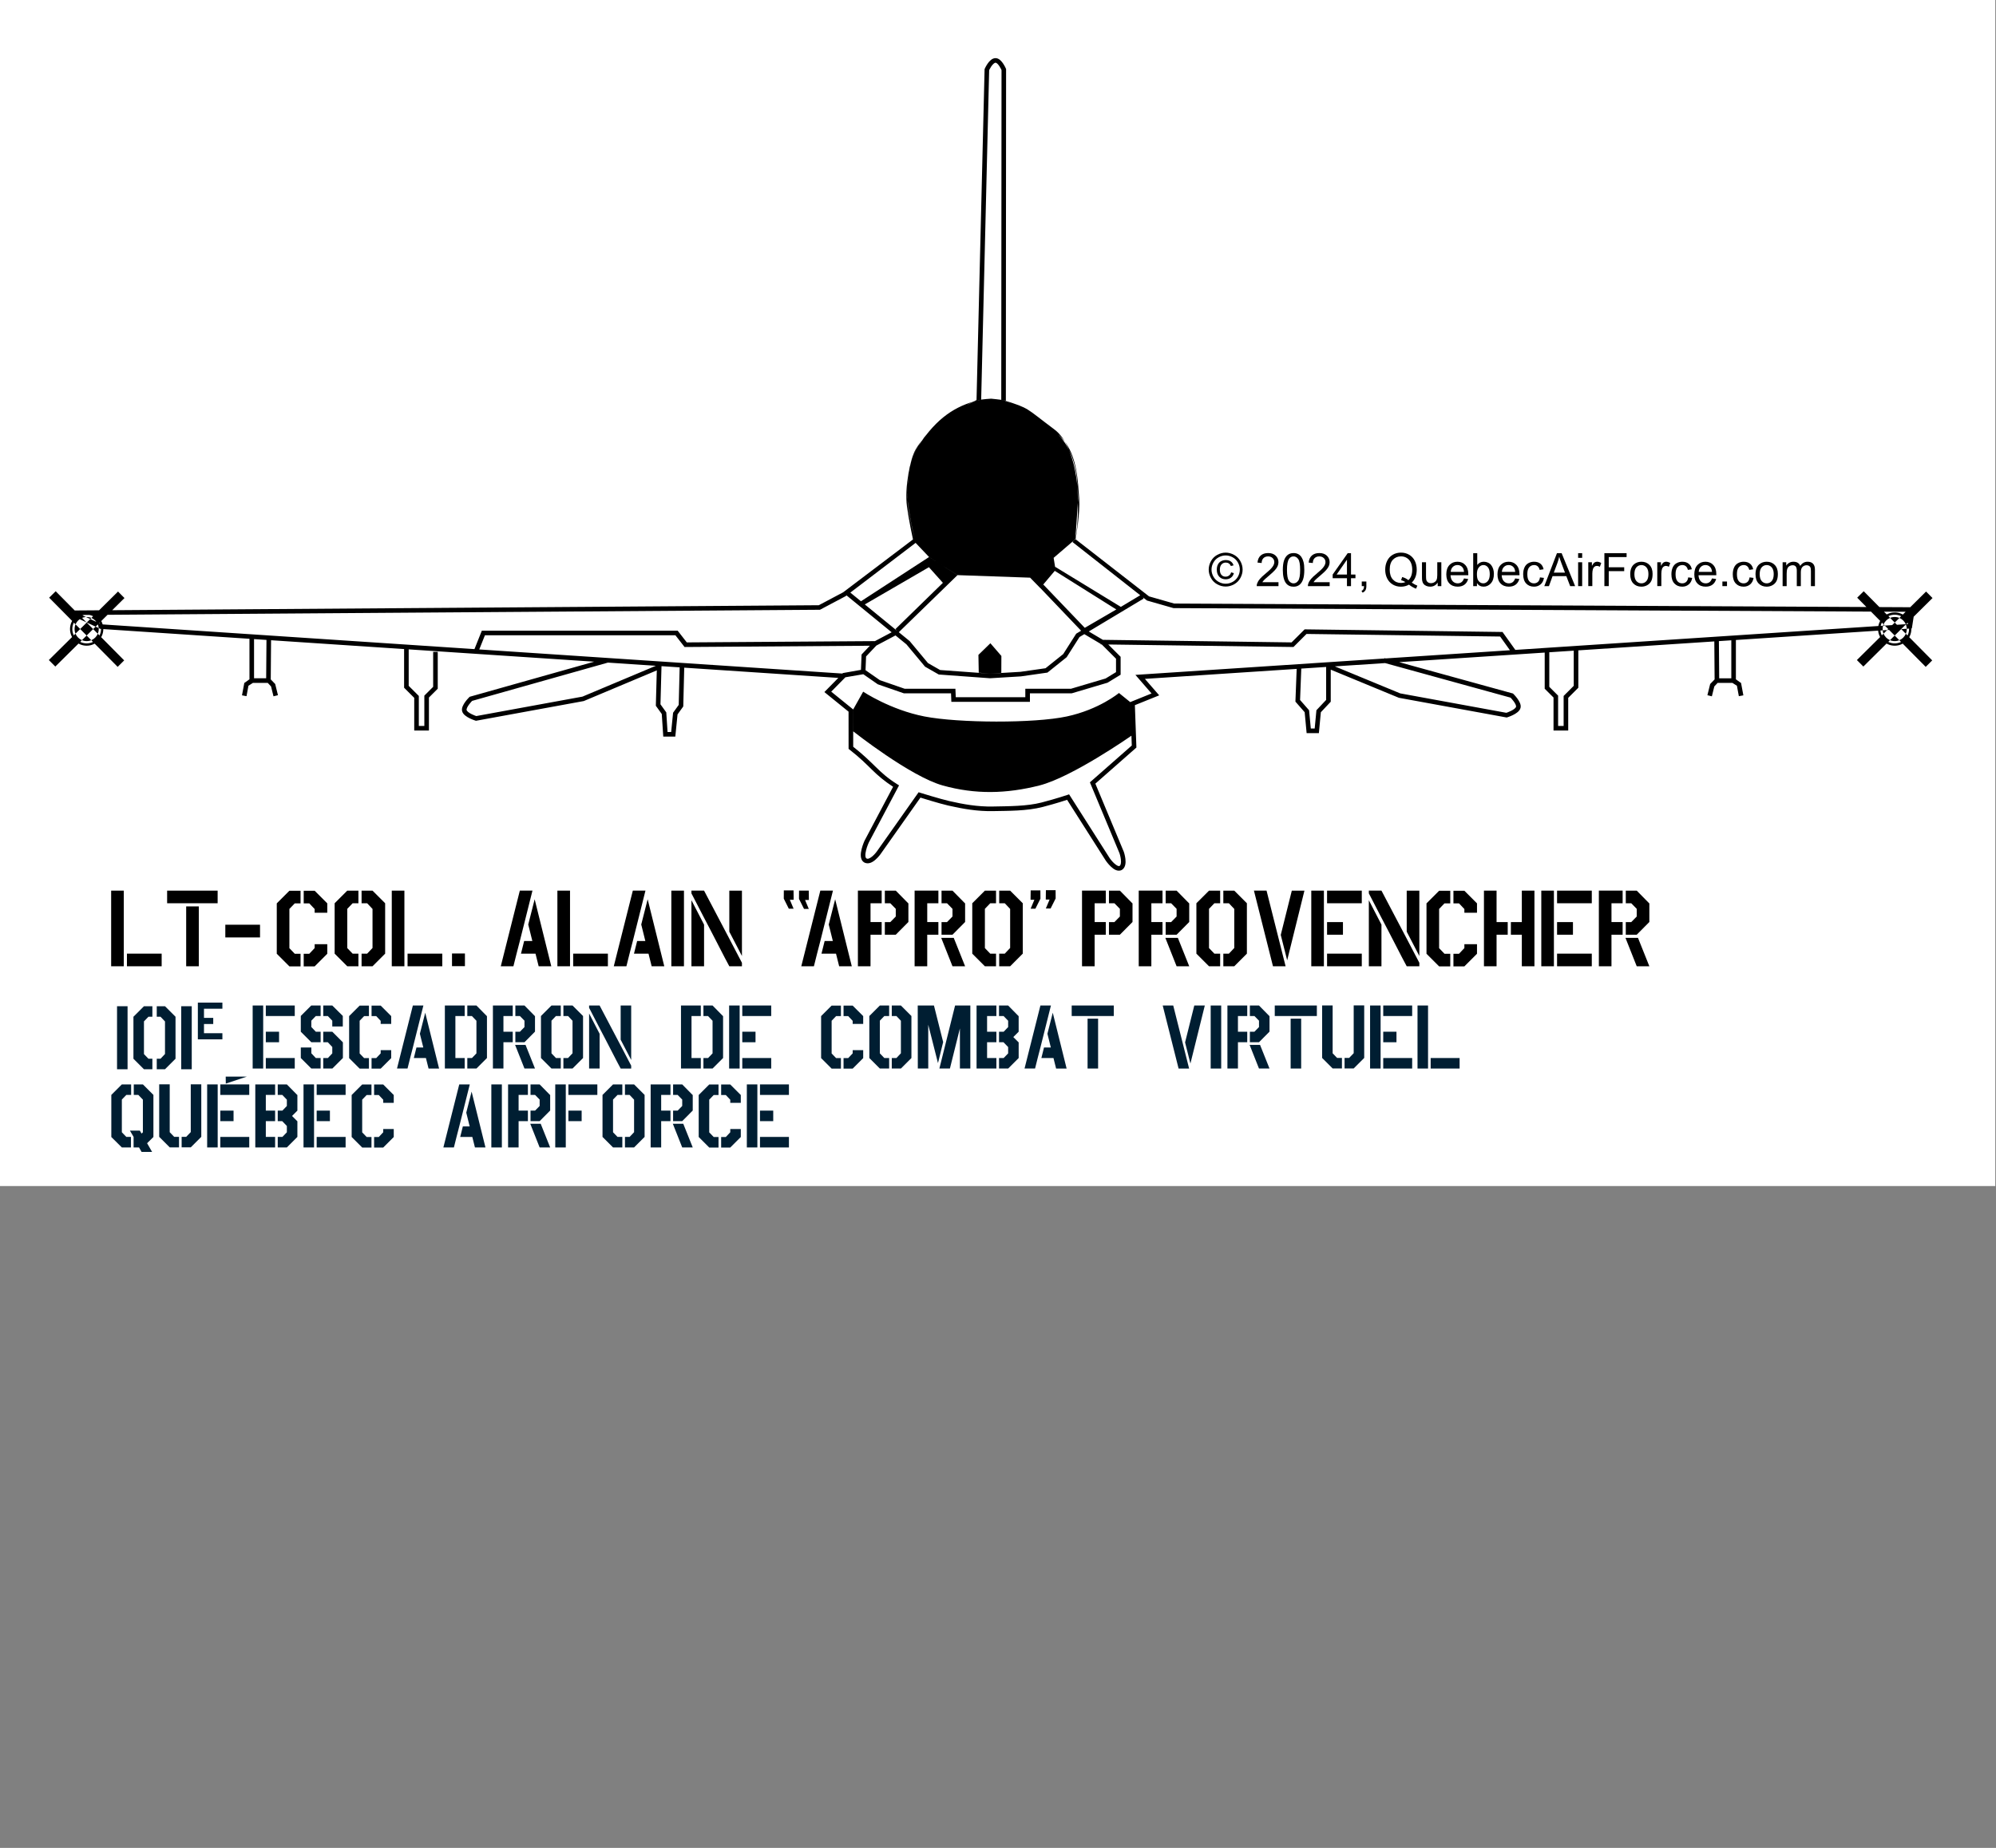 <?xml version="1.0" encoding="UTF-8"?><svg id="a" xmlns="http://www.w3.org/2000/svg" width="227.638" height="210.781" viewBox="0 0 227.638 210.781"><rect x="0" y="0" width="227.638" height="210.781" fill="#808080" stroke="none"/><rect id="b" width="227.556" height="135.286" style="fill:#fff;"/><path id="c" d="M197.451,72.646v4.724h-1.382l-.037-4.615-.523.004.037,4.738-.104.11-.403.415-.315,1.277.509.127v-.002l.28-1.126.321-.343.059-.061h1.682l.515.327.221,1.19.515-.096-.262-1.404-.002-.01-.102-.065-.486-.35v-4.838h-.523ZM97.299,80.932l1.143-2.036s3.107,2.072,6.995,2.828,12.516.796,16.223,0,5.953-2.679,5.953-2.679l1.282,1.036.141,3.838s-6.754,4.729-10.501,5.677-7.291,1.039-11.014,0-10.222-6.182-10.222-6.182v-2.482ZM216.086,69.854c-1.046,0-1.899.853-1.899,1.899s.853,1.899,1.899,1.899,1.899-.853,1.899-1.899-.853-1.899-1.899-1.899ZM216.086,70.377c.763,0,1.376.613,1.376,1.376s-.613,1.376-1.376,1.376-1.376-.613-1.376-1.376.613-1.376,1.376-1.376ZM217.723,71.752c0,.904-.733,1.637-1.637,1.637s-1.637-.733-1.637-1.637.733-1.637,1.637-1.637,1.637.733,1.637,1.637ZM212.552,67.44l-.744.736,7.814,7.89.742-.738-7.812-7.888ZM219.663,67.474l-7.89,7.814.738.742,7.888-7.814-.736-.742ZM46.087,73.911v4.536l1.155,1.153v3.726h1.676v-3.763l1.006-1.004v-4.202h-.523v3.986l-1.006,1.004v3.456h-.63v-3.42l-1.155-1.153v-4.319h-.523ZM69.255,75.055l-15.687,4.423-.049.047s-.23.222-.446.515c-.108.147-.214.313-.29.491s-.131.372-.08.583c.053.217.196.373.352.501.155.128.334.23.505.315.342.169.66.266.66.266l.061.02,12.296-2.25,8.329-3.499-.11,4.035.677.942.17,2.577h1.374l.253-2.53.654-.91.116-4.636-.523-.012-.112,4.472-.642.893-.219,2.199h-.411l-.147-2.238-.662-.922.127-4.668-9.024,3.792-12.106,2.216c-.045-.014-.26-.081-.529-.215-.148-.073-.297-.163-.405-.251-.108-.089-.163-.174-.174-.219-.009-.038,0-.133.051-.253.052-.12.14-.26.233-.386.168-.227.315-.372.35-.407l15.552-4.386-.143-.503ZM28.451,72.646v4.838l-.486.35-.102.065-.002.01-.262,1.404.515.096.221-1.19.515-.327h1.682l.059.061.321.343.28,1.126v.002l.509-.127-.315-1.277-.403-.415-.104-.11.037-4.738-.523-.004-.037,4.615h-1.382v-4.724h-.523ZM9.884,69.854c-1.046,0-1.899.853-1.899,1.899s.853,1.899,1.899,1.899,1.899-.853,1.899-1.899-.853-1.899-1.899-1.899ZM9.884,70.377c.763,0,1.376.613,1.376,1.376s-.613,1.376-1.376,1.376-1.376-.613-1.376-1.376.613-1.376,1.376-1.376ZM11.522,71.752c0,.904-.733,1.637-1.637,1.637s-1.637-.733-1.637-1.637.733-1.637,1.637-1.637,1.637.733,1.637,1.637ZM6.35,67.44l-.744.736,7.814,7.89.742-.738-7.812-7.888ZM13.461,67.474l-7.89,7.814.738.742,7.888-7.814-.736-.742ZM179.481,73.911v4.319l-1.153,1.153v3.42h-.63v-3.456l-1.006-1.004v-3.986h-.523v4.202l1.006,1.004v3.763h1.676v-3.726l1.153-1.153v-4.536h-.523ZM157.897,75.072l-.139.505,14.512,3.998c.034.034.182.179.35.407.093.126.181.266.233.386.052.12.06.216.051.253-.011.044-.068.13-.176.219-.108.089-.254.176-.403.249-.27.134-.486.202-.531.217l-12.106-2.216-8.444-3.487v4.231l-1.11,1.181-.196,2.085h-.444l-.196-2.081-1.028-1.175.145-3.765-.523-.02-.153,3.973,1.055,1.206.223,2.385h1.398l.223-2.381,1.13-1.2v-3.657l7.771,3.209,12.296,2.248.059-.018s.321-.096.662-.266c.171-.085.349-.187.505-.315s.299-.284.352-.501c.051-.21-.003-.405-.08-.583-.076-.177-.184-.344-.292-.491-.216-.293-.444-.515-.444-.515l-.049-.047-14.651-4.037ZM148.791,71.787l-1.49,1.488-21.768-.296-.006.523,21.989.298,1.488-1.488,22.083.294,1.412,1.977.425-.305-1.566-2.191-22.567-.3ZM54.953,71.936l-.959,2.398.486.194.826-2.068h21.723l1.042,1.341,21.711-.149-.004-.523-21.451.147-1.042-1.339h-22.332ZM123.579,71.677l-.266.45,2.353,1.396,1.613,1.613v1.531l-1.185.724-3.949,1.171h-5.21v.967h-7.933l-.039-.967h-5.788l-2.827-.979-1.637-1.138.063-1.568,1.169-1.239,2.418-1.282-.245-.462-2.496,1.322-1.361,1.441-.069,1.75-2.099.372.09.515,2.275-.39,1.654,1.149,2.978,1.032h5.374l.037.967h8.961v-.967h4.762l4.088-1.212,1.494-.912v-2.042l-1.813-1.811-2.41-1.431ZM111.623,76.731l-.037-2.031,1.364-1.328,1.254,1.448-.008,1.928-1.286.091-1.286-.108ZM120.333,64.65l.05.358-.089.108,7.019,4.403-3.597,2.095-4.731-4.94-.341.397,4.972,5.207,4.715-2.747-7.998-4.881ZM105.958,63.536l-7.891,5.13.26.454,7.614-4.422,1.593,1.783-5.407,5.272.352.386,6.716-6.532-3.236-2.07ZM96.807,67.452l-.331.405,6.902,5.643,2.12,2.543,1.566.895,5.845.427,3.52-.213,3.029-.433,2.193-1.756,1.463-2.299,7.315-4.388-.27-.45-7.42,4.454-1.484,2.33-2.015,1.613-2.864.409-3.469.208-5.688-.414-1.382-.789-2.091-2.51-6.941-5.674ZM114.509,45.661c2.985.952,2.397.826,5.737,3.321,2.693,2.011,2.712,7.913,2.712,7.913l-.314,4.605-2.479,2.13.22,1.376-1.746,2.07-1.158-1.184-8.281-.29-3.236-2.058-1.532-1.612s-.985-3.945-.953-5.548c.059-2.89.399-4.218,1.291-5.566,2.108-3.187,4.174-4.491,6.823-5.175.44-.114,1.442-.168,1.442-.168,0,0,1.038.099,1.473.184h0ZM113.551,6.63c-.221-.002-.406.099-.554.221-.148.122-.266.271-.366.415-.199.288-.321.57-.321.57l-.02.047-.002.051-.918,37.699c-.128.058-1.2.533-2.631,1.47-1.513.99-3.284,2.406-4.305,4.153-.348.595-.648,1.665-.85,2.876s-.293,2.547-.149,3.628c.203,1.53.649,3.588.689,3.771l-7.967,6.032-2.776,1.472-85.235.601-.108.499,3.417,1.6,84.153,5.59-1.59,1.615,2.757,2.234.004,4.249.102.078c1.212.94,1.921,1.668,2.622,2.353.648.633,1.351,1.235,2.351,1.891l-3.248,6.134-.004.006s-.209.449-.337.963c-.064.257-.111.533-.094.797.017.264.11.548.36.709.233.15.511.143.734.065.223-.078.414-.215.58-.36.333-.289.57-.621.57-.621v-.002l4.558-6.457c.227.071,2.132.667,3.162.903,1.672.383,3.348.674,5.114.637,1.727-.036,3.847,0,5.682-.477,1.584-.412,2.613-.76,2.767-.811l4.429,6.962.004.004s.234.341.556.646c.161.152.343.3.554.392.211.092.484.124.715-.016.223-.136.332-.368.378-.591.046-.222.039-.452.014-.664-.05-.424-.176-.789-.176-.789l-.004-.01-3.246-7.779,4.681-4.117-.174-4.834,2.774-1.12-1.631-1.878,87.469-5.756.376-2.414-84.509-.423-2.864-.818-8.374-6.514c.035-.203.527-3.027.411-4.634-.153-2.118-.265-4.499-1.519-6.338-.841-1.233-2.582-2.422-4.121-3.338-1.458-.867-2.596-1.396-2.727-1.457l.027-37.864-.02-.049s-.116-.277-.303-.56c-.094-.142-.205-.287-.343-.409-.138-.122-.313-.228-.527-.231h0ZM113.545,7.153c.036,0,.104.026.188.1.084.074.174.187.251.305.143.216.223.404.237.437l-.031,37.617.319.053s1.417.609,2.931,1.51c1.514.901,5.078,2.475,5.412,7.905.278,4.506-.208,6.365-.208,6.365l-.326.386,8.489,6.667,3.029.867,83.974.419-.219,1.4-88.1,5.797,1.84,2.12-2.434.985.18,4.952-4.777,4.2,3.381,8.102v.004s.11.324.151.679c.021.178.022.361-.006.497-.028.136-.074.21-.139.249-.057.035-.112.036-.231-.016s-.269-.164-.405-.292c-.267-.253-.475-.548-.48-.556l-.002-.004-.004-.004-4.638-7.289-.194.065s-1.249.424-2.929.861c-1.695.441-3.779.424-5.562.461-1.743.036-3.374-.255-4.987-.625-1.034-.237-3.309-.944-3.309-.944l-.182-.057-4.771,6.763s-.212.294-.486.531c-.137.119-.29.219-.413.262s-.195.041-.278-.012c-.066-.042-.11-.128-.121-.303s.023-.409.08-.636c.113-.453.306-.867.307-.869v-.002l3.452-6.518-.206-.131c-1.11-.697-1.76-1.298-2.455-1.977-.668-.652-1.413-1.392-2.567-2.299l-.004-4.256-2.504-2.028,1.987-2.017-85.194-5.66-2.281-1.069,84.205-.595,2.927-1.551,7.987-6.083-.127-.532s-.52-2.051-.727-3.606c-.132-.995-.117-2.464.04-3.644.288-2.161.885-2.866,1.155-3.329.949-1.624,2.477-2.76,3.955-3.728,1.477-.967,1.524-.806,2.366-1.319l.809-.173.911-37.58c.014-.031.099-.227.251-.448.082-.119.179-.232.27-.307.09-.074.164-.103.215-.102h0Z"/><g id="d"><path d="M107.808,128.962l.497.126c-.104.408-.292.72-.562.935-.271.214-.602.32-.993.32-.404,0-.733-.082-.987-.246-.254-.166-.447-.404-.579-.717-.133-.312-.198-.648-.198-1.007,0-.392.074-.732.224-1.023s.362-.513.638-.663c.276-.151.58-.227.911-.227.376,0,.691.096.948.286.256.191.435.46.535.808l-.489.115c-.087-.273-.214-.473-.379-.598-.166-.125-.374-.187-.625-.187-.289,0-.53.069-.725.208-.193.138-.33.323-.408.557-.078.232-.118.474-.118.721,0,.32.047.599.14.837.094.238.238.417.435.534s.409.177.638.177c.278,0,.515-.08.707-.241.193-.16.324-.398.393-.715Z" style="fill:#fff;"/><path d="M108.686,128.919c0-.504.141-.877.421-1.119.233-.202.519-.303.855-.303.374,0,.68.123.917.367.237.246.356.584.356,1.016,0,.351-.053.626-.158.826-.104.201-.258.357-.458.469-.201.11-.42.166-.657.166-.381,0-.688-.122-.924-.366-.234-.245-.353-.597-.353-1.056ZM109.16,128.919c0,.348.076.609.228.783.152.173.344.26.574.26.229,0,.419-.088.571-.262s.228-.439.228-.797c0-.336-.076-.592-.229-.765-.153-.173-.344-.26-.57-.26-.23,0-.422.086-.574.259-.151.172-.228.433-.228.781Z" style="fill:#fff;"/><path d="M111.775,131.322v-3.764h.42v.354c.1-.139.211-.242.336-.312.125-.068.276-.104.453-.104.232,0,.438.06.615.18.178.119.312.287.402.506.091.217.136.456.136.716,0,.278-.05.528-.149.752-.101.223-.245.394-.436.513-.19.118-.392.178-.602.178-.153,0-.291-.033-.413-.098s-.223-.146-.302-.246v1.325h-.461ZM112.193,128.934c0,.35.07.608.213.775.142.168.312.252.515.252.205,0,.38-.087.526-.26.146-.174.219-.442.219-.807,0-.346-.071-.605-.214-.778s-.312-.259-.511-.259c-.196,0-.37.092-.521.275s-.227.45-.227.801Z" style="fill:#fff;"/><path d="M114.673,131.327l-.051-.434c.101.027.188.041.264.041.103,0,.185-.017.246-.051s.111-.082.151-.144c.028-.046.075-.16.141-.343.009-.025.022-.063.041-.113l-1.032-2.726h.497l.565,1.575c.074.2.14.41.197.631.054-.212.116-.419.189-.62l.582-1.586h.461l-1.035,2.767c-.11.299-.197.505-.259.617-.082.152-.176.264-.281.335-.106.071-.232.106-.379.106-.089,0-.188-.02-.298-.057Z" style="fill:#fff;"/><path d="M117.313,130.279v-2.721h.415v.412c.105-.192.204-.319.293-.382.09-.061.188-.092.296-.092.155,0,.313.049.475.148l-.159.428c-.112-.066-.226-.1-.338-.1-.101,0-.191.03-.271.091-.081.061-.138.145-.172.253-.052.164-.077.343-.077.537v1.425h-.461Z" style="fill:#fff;"/><path d="M119.067,127.053v-.53h.461v.53h-.461ZM119.067,130.279v-2.721h.461v2.721h-.461Z" style="fill:#fff;"/><path d="M120.147,130.505l.448.066c.019.139.07.239.156.303.114.085.271.128.469.128.213,0,.378-.043.494-.128.116-.086.195-.205.236-.359.023-.094.034-.291.033-.592-.202.238-.453.356-.754.356-.374,0-.663-.135-.868-.405-.205-.27-.308-.594-.308-.971,0-.26.047-.499.141-.719.095-.219.23-.389.409-.508.179-.12.388-.18.629-.18.321,0,.586.13.794.389v-.327h.426v2.352c0,.424-.043.724-.13.901-.086.176-.223.316-.409.418-.188.104-.418.154-.691.154-.324,0-.586-.073-.786-.219-.2-.146-.296-.367-.289-.66ZM120.527,128.87c0,.357.071.617.213.781s.319.246.533.246c.212,0,.39-.082.533-.244.144-.164.215-.42.215-.768,0-.333-.074-.584-.222-.754-.147-.168-.326-.253-.534-.253-.205,0-.379.083-.522.249-.144.167-.216.414-.216.742Z" style="fill:#fff;"/><path d="M123.148,130.279v-3.756h.461v1.348c.216-.249.487-.374.815-.374.201,0,.376.039.524.119.149.079.256.189.319.329.064.14.097.343.097.61v1.724h-.462v-1.724c0-.23-.05-.398-.149-.504-.101-.105-.241-.158-.424-.158-.137,0-.266.036-.386.107-.121.07-.206.166-.258.287-.051.121-.077.289-.077.502v1.489h-.461Z" style="fill:#fff;"/><path d="M127.073,129.866l.066.408c-.13.027-.245.041-.348.041-.168,0-.298-.027-.39-.08-.093-.053-.157-.122-.195-.209-.037-.086-.056-.268-.056-.544v-1.565h-.339v-.358h.339v-.674l.458-.276v.95h.464v.358h-.464v1.592c0,.131.009.215.024.253.017.038.043.067.08.09.036.022.089.033.157.033.051,0,.118-.006.202-.019Z" style="fill:#fff;"/><path d="M130.579,126.46c.324,0,.641.082.95.249.309.167.55.405.723.715.172.31.259.634.259.97,0,.333-.085.653-.255.961-.17.307-.408.546-.715.716s-.628.255-.962.255-.656-.085-.963-.255c-.306-.17-.545-.409-.716-.716-.171-.308-.256-.628-.256-.961,0-.336.087-.66.26-.97.174-.31.415-.548.724-.715.31-.167.626-.249.951-.249ZM130.579,126.78c-.271,0-.536.068-.793.208-.258.14-.459.339-.604.597-.146.26-.218.529-.218.809s.071.545.214.801.342.454.598.597c.257.144.524.214.803.214s.545-.07.802-.214c.256-.143.455-.341.597-.597s.213-.522.213-.801-.072-.549-.217-.809c-.145-.258-.346-.457-.604-.597s-.521-.208-.791-.208ZM131.199,128.706l.314.092c-.051.215-.16.385-.326.512-.167.127-.369.191-.606.191-.301,0-.545-.098-.732-.293-.188-.194-.282-.465-.282-.809,0-.227.043-.422.129-.588.085-.168.207-.293.364-.377.158-.085.339-.127.542-.127.228,0,.416.055.566.162.15.109.253.256.308.442l-.305.074c-.052-.126-.127-.224-.228-.291-.1-.067-.217-.101-.352-.101-.196,0-.358.07-.485.209-.128.141-.191.342-.191.603s.061.46.181.593c.12.135.276.201.468.201.153,0,.288-.044.404-.133s.193-.209.231-.361Z" style="fill:#fff;"/><path d="M136.602,129.836v.443h-2.482c-.004-.11.014-.218.054-.32.062-.169.164-.335.304-.499.139-.164.34-.354.603-.569.408-.335.685-.6.828-.796.144-.195.215-.38.215-.555,0-.182-.065-.336-.195-.462-.131-.126-.302-.188-.512-.188-.222,0-.399.066-.533.199-.133.134-.2.318-.202.555l-.474-.049c.032-.354.154-.623.366-.809s.496-.278.854-.278c.36,0,.646.101.855.3.21.2.315.447.315.743,0,.15-.031.298-.093.443s-.163.298-.306.458c-.143.161-.38.381-.711.662-.277.231-.455.389-.533.473-.079.082-.144.166-.194.249h1.842Z" style="fill:#fff;"/><path d="M137.096,128.427c0-.443.046-.801.137-1.072.092-.271.228-.479.407-.626.181-.147.407-.221.681-.221.201,0,.378.041.53.122s.277.197.377.351c.099.153.177.339.232.559.057.22.085.516.085.888,0,.441-.045.797-.136,1.067s-.226.479-.406.628c-.18.147-.407.221-.683.221-.362,0-.646-.129-.854-.389-.247-.312-.371-.822-.371-1.527ZM137.569,128.427c0,.617.072,1.027.217,1.231s.322.306.534.306.39-.102.534-.307.217-.615.217-1.23-.072-1.029-.217-1.232-.324-.305-.539-.305c-.212,0-.381.09-.508.27-.158.229-.238.651-.238,1.268Z" style="fill:#fff;"/><path d="M142.439,129.836v.443h-2.482c-.004-.11.014-.218.054-.32.062-.169.164-.335.304-.499.139-.164.34-.354.603-.569.408-.335.685-.6.828-.796.144-.195.215-.38.215-.555,0-.182-.065-.336-.195-.462-.131-.126-.302-.188-.512-.188-.222,0-.399.066-.533.199-.133.134-.2.318-.202.555l-.474-.049c.032-.354.154-.623.366-.809s.496-.278.854-.278c.36,0,.646.101.855.3.21.2.315.447.315.743,0,.15-.031.298-.093.443s-.163.298-.306.458c-.143.161-.38.381-.711.662-.277.231-.455.389-.533.473-.079.082-.144.166-.194.249h1.842Z" style="fill:#fff;"/><path d="M144.411,130.279v-.899h-1.63v-.422l1.714-2.435h.377v2.435h.507v.422h-.507v.899h-.461ZM144.411,128.958v-1.694l-1.176,1.694h1.176Z" style="fill:#fff;"/><path d="M146.099,130.279v-.525h.525v.525c0,.192-.034.349-.103.468s-.177.211-.325.275l-.128-.197c.098-.043.169-.105.215-.188.047-.083.072-.202.077-.357h-.262Z" style="fill:#fff;"/><path d="M148.897,127.053v-.53h.461v.53h-.461ZM148.897,130.279v-2.721h.461v2.721h-.461Z" style="fill:#fff;"/><path d="M152.799,128.962l.497.126c-.104.408-.292.72-.562.935-.271.214-.602.32-.993.32-.404,0-.733-.082-.987-.246-.254-.166-.447-.404-.579-.717-.133-.312-.198-.648-.198-1.007,0-.392.074-.732.224-1.023s.362-.513.638-.663c.276-.151.58-.227.911-.227.376,0,.691.096.948.286.256.191.435.46.535.808l-.489.115c-.087-.273-.214-.473-.379-.598-.166-.125-.374-.187-.625-.187-.289,0-.53.069-.725.208-.193.138-.33.323-.408.557-.078.232-.118.474-.118.721,0,.32.047.599.14.837.094.238.238.417.435.534s.409.177.638.177c.278,0,.515-.08.707-.241.193-.16.324-.398.393-.715Z" style="fill:#fff;"/><path d="M153.677,128.919c0-.504.141-.877.421-1.119.233-.202.519-.303.855-.303.374,0,.68.123.917.367.237.246.356.584.356,1.016,0,.351-.053.626-.158.826-.104.201-.258.357-.458.469-.201.11-.42.166-.657.166-.381,0-.688-.122-.924-.366-.234-.245-.353-.597-.353-1.056ZM154.151,128.919c0,.348.076.609.228.783.152.173.344.26.574.26.229,0,.419-.088.571-.262s.228-.439.228-.797c0-.336-.076-.592-.229-.765-.153-.173-.344-.26-.57-.26-.23,0-.422.086-.574.259-.151.172-.228.433-.228.781Z" style="fill:#fff;"/><path d="M156.767,130.279v-2.721h.413v.382c.085-.133.198-.24.34-.322.143-.08.304-.121.484-.121.202,0,.367.042.496.125.129.084.22.201.272.352.216-.318.496-.477.841-.477.27,0,.478.074.622.225.146.148.218.379.218.689v1.868h-.458v-1.714c0-.185-.016-.317-.045-.398-.03-.081-.084-.146-.163-.196-.078-.05-.171-.074-.276-.074-.191,0-.351.063-.477.19-.126.128-.189.332-.189.611v1.581h-.461v-1.768c0-.205-.038-.358-.113-.462-.075-.102-.198-.153-.369-.153-.13,0-.249.034-.359.103s-.19.168-.24.3c-.049.132-.074.321-.074.569v1.411h-.461Z" style="fill:#fff;"/><path d="M162.411,129.468l.456-.072c.025.183.098.322.214.42.117.098.281.146.491.146.212,0,.369-.043.471-.13.103-.086.154-.187.154-.304,0-.104-.046-.186-.136-.246-.063-.041-.221-.093-.472-.156-.338-.085-.572-.158-.703-.221s-.229-.148-.297-.26c-.067-.109-.102-.231-.102-.365,0-.121.027-.232.083-.336s.131-.189.227-.258c.072-.053.17-.098.294-.135s.257-.055.398-.055c.213,0,.4.031.562.092.161.062.28.145.357.25.076.105.13.246.158.422l-.45.061c-.021-.139-.08-.248-.179-.327-.098-.079-.236-.118-.416-.118-.212,0-.363.035-.453.105-.091.07-.137.152-.137.246,0,.06.02.113.057.161.038.05.097.091.177.123.046.017.182.056.407.118.326.086.554.158.684.213.129.057.229.137.303.242.074.106.11.238.11.395,0,.154-.045.299-.135.435-.089.136-.219.241-.388.315s-.36.111-.574.111c-.354,0-.623-.073-.808-.221-.186-.146-.304-.364-.355-.652Z" style="fill:#fff;"/><path d="M165.35,130.279v-.525h.525v.525h-.525Z" style="fill:#fff;"/><path d="M168.539,129.403l.477.059c-.075.278-.214.494-.417.648s-.463.23-.779.23c-.397,0-.713-.123-.946-.367-.233-.246-.35-.59-.35-1.031,0-.458.117-.813.354-1.066.235-.252.541-.379.917-.379.364,0,.661.123.892.371s.346.596.346,1.045c0,.027,0,.068-.002.123h-2.029c.017.299.102.528.253.688.152.158.342.238.569.238.169,0,.313-.045.433-.133.12-.09.215-.231.284-.426ZM167.025,128.657h1.52c-.021-.229-.079-.4-.175-.515-.146-.178-.337-.267-.571-.267-.212,0-.39.071-.534.213s-.224.331-.239.568Z" style="fill:#fff;"/><path d="M169.726,130.279v-.525h.525v.525h-.525Z" style="fill:#fff;"/><path d="M171.053,130.279v-2.721h.415v.387c.2-.299.488-.448.866-.448.164,0,.314.029.452.088s.24.137.309.232.116.209.144.34c.017.086.025.235.025.449v1.673h-.461v-1.655c0-.188-.018-.328-.054-.422-.036-.092-.1-.166-.191-.223-.091-.055-.198-.083-.321-.083-.196,0-.366.062-.509.187-.143.125-.214.361-.214.711v1.485h-.461Z" style="fill:#fff;"/><path d="M174.102,130.279v-.525h.525v.525h-.525Z" style="fill:#fff;"/><path d="M177.204,129.282l.454.06c-.05.312-.177.558-.381.733-.204.178-.455.266-.752.266-.372,0-.672-.121-.898-.365-.226-.243-.339-.592-.339-1.047,0-.293.049-.551.146-.771.098-.22.246-.385.445-.495.198-.11.415-.165.649-.165.295,0,.537.074.725.225.188.148.309.361.361.637l-.448.068c-.043-.183-.118-.32-.227-.412s-.24-.139-.394-.139c-.232,0-.421.084-.566.25-.145.166-.218.43-.218.791,0,.365.07.631.21.796.141.166.323.249.549.249.181,0,.332-.056.453-.167.121-.11.198-.282.23-.513Z" style="fill:#fff;"/><path d="M178.183,130.279v-.525h.525v.525h-.525Z" style="fill:#fff;"/><path d="M180.789,129.151v-.463h1.416v.463h-1.416Z" style="fill:#fff;"/><path d="M183.979,129.214l.448-.062c.012.287.065.484.161.59s.229.158.397.158c.124,0,.232-.027.322-.085.091-.058.153-.136.188-.233s.051-.255.051-.471v-2.587h.497v2.56c0,.314-.038.558-.113.73-.076.172-.197.304-.361.395-.165.09-.358.135-.581.135-.329,0-.582-.094-.757-.283-.175-.19-.259-.473-.252-.846Z" style="fill:#fff;"/><path d="M186.799,127.053v-.53h.461v.53h-.461ZM186.799,130.279v-2.721h.461v2.721h-.461Z" style="fill:#fff;"/><path d="M187.962,130.279v-2.721h.413v.382c.085-.133.198-.24.34-.322.143-.08.304-.121.484-.121.202,0,.367.042.496.125.129.084.22.201.272.352.216-.318.496-.477.841-.477.27,0,.478.074.622.225.146.148.218.379.218.689v1.868h-.458v-1.714c0-.185-.016-.317-.045-.398-.03-.081-.084-.146-.163-.196-.078-.05-.171-.074-.276-.074-.191,0-.351.063-.477.19-.126.128-.189.332-.189.611v1.581h-.461v-1.768c0-.205-.038-.358-.113-.462-.075-.102-.198-.153-.369-.153-.13,0-.249.034-.359.103s-.19.168-.24.3c-.049.132-.074.321-.074.569v1.411h-.461Z" style="fill:#fff;"/><path d="M192.333,130.279v-2.721h.413v.382c.085-.133.198-.24.34-.322.143-.08.304-.121.484-.121.202,0,.367.042.496.125.129.084.22.201.272.352.216-.318.496-.477.841-.477.27,0,.478.074.622.225.146.148.218.379.218.689v1.868h-.458v-1.714c0-.185-.016-.317-.045-.398-.03-.081-.084-.146-.163-.196-.078-.05-.171-.074-.276-.074-.191,0-.351.063-.477.19-.126.128-.189.332-.189.611v1.581h-.461v-1.768c0-.205-.038-.358-.113-.462-.075-.102-.198-.153-.369-.153-.13,0-.249.034-.359.103s-.19.168-.24.3c-.049.132-.074.321-.074.569v1.411h-.461Z" style="fill:#fff;"/><path d="M196.683,131.327l-.051-.434c.101.027.188.041.264.041.103,0,.185-.017.246-.051s.111-.082.151-.144c.028-.046.075-.16.141-.343.009-.025.022-.063.041-.113l-1.032-2.726h.497l.565,1.575c.074.2.14.41.197.631.054-.212.116-.419.189-.62l.582-1.586h.461l-1.035,2.767c-.11.299-.197.505-.259.617-.082.152-.176.264-.281.335-.106.071-.232.106-.379.106-.089,0-.188-.02-.298-.057Z" style="fill:#fff;"/><path d="M200.824,130.279v-3.756h1.408c.287,0,.518.038.69.114.174.076.31.193.408.351.098.158.146.323.146.496,0,.16-.043.312-.13.453-.088.142-.219.257-.395.343.227.067.401.181.523.342.122.16.184.35.184.568,0,.176-.037.34-.111.49-.074.151-.167.268-.275.35-.109.082-.247.145-.411.186-.165.043-.367.063-.606.063h-1.432ZM201.32,128.101h.812c.221,0,.379-.015.474-.044.127-.037.222-.1.286-.187s.096-.196.096-.328c0-.124-.029-.234-.089-.329-.061-.095-.146-.16-.257-.195-.111-.034-.302-.052-.571-.052h-.751v1.135ZM201.32,129.836h.936c.16,0,.273-.006.338-.018.115-.021.21-.055.287-.103s.141-.117.189-.209c.05-.092.074-.197.074-.316,0-.141-.035-.262-.107-.365-.071-.104-.171-.176-.298-.218-.128-.042-.311-.062-.55-.062h-.869v1.291Z" style="fill:#fff;"/><path d="M206.147,129.403l.477.059c-.075.278-.214.494-.417.648s-.463.23-.779.23c-.397,0-.713-.123-.946-.367-.233-.246-.35-.59-.35-1.031,0-.458.117-.813.354-1.066.235-.252.541-.379.917-.379.364,0,.661.123.892.371s.346.596.346,1.045c0,.027,0,.068-.002.123h-2.029c.017.299.102.528.253.688.152.158.342.238.569.238.169,0,.313-.045.433-.133.12-.09.215-.231.284-.426ZM204.633,128.657h1.52c-.021-.229-.079-.4-.175-.515-.146-.178-.337-.267-.571-.267-.212,0-.39.071-.534.213s-.224.331-.239.568Z" style="fill:#fff;"/><path d="M208.978,129.944c-.171.145-.335.247-.493.307-.158.061-.327.09-.509.09-.299,0-.528-.073-.688-.219-.161-.146-.241-.333-.241-.561,0-.133.03-.254.091-.365.061-.109.141-.198.238-.265.099-.066.209-.116.332-.151.091-.023.228-.047.41-.068.372-.045.646-.098.822-.159.002-.063.003-.104.003-.12,0-.188-.044-.32-.131-.397-.118-.104-.293-.156-.525-.156-.217,0-.377.038-.48.114s-.18.21-.229.402l-.451-.061c.041-.193.109-.35.203-.468s.229-.21.407-.274.383-.096.617-.096c.232,0,.421.027.566.082s.252.123.32.206.116.188.144.313c.016.079.022.221.022.426v.615c0,.428.01.699.03.812.02.114.058.223.116.327h-.481c-.048-.096-.079-.208-.093-.335ZM208.939,128.913c-.168.068-.419.127-.753.175-.19.027-.324.058-.402.093-.079.033-.14.084-.183.149-.042.065-.063.139-.063.22,0,.122.046.225.14.307.093.082.229.123.408.123.178,0,.336-.039.475-.117.138-.077.239-.184.305-.318.05-.104.074-.258.074-.461v-.17Z" style="fill:#fff;"/><path d="M211.128,129.866l.066.408c-.13.027-.245.041-.348.041-.168,0-.298-.027-.39-.08-.093-.053-.157-.122-.195-.209-.037-.086-.056-.268-.056-.544v-1.565h-.339v-.358h.339v-.674l.458-.276v.95h.464v.358h-.464v1.592c0,.131.009.215.024.253.017.038.043.067.08.09.036.022.089.033.157.033.051,0,.118-.006.202-.019Z" style="fill:#fff;"/><path d="M212.585,129.866l.066.408c-.13.027-.245.041-.348.041-.168,0-.298-.027-.39-.08-.093-.053-.157-.122-.195-.209-.037-.086-.056-.268-.056-.544v-1.565h-.339v-.358h.339v-.674l.458-.276v.95h.464v.358h-.464v1.592c0,.131.009.215.024.253.017.038.043.067.08.09.036.022.089.033.157.033.051,0,.118-.006.202-.019Z" style="fill:#fff;"/><path d="M213.039,127.053v-.53h.461v.53h-.461ZM213.039,130.279v-2.721h.461v2.721h-.461Z" style="fill:#fff;"/><path d="M216.064,129.403l.477.059c-.075.278-.214.494-.417.648s-.463.23-.779.23c-.397,0-.713-.123-.946-.367-.233-.246-.35-.59-.35-1.031,0-.458.117-.813.354-1.066.235-.252.541-.379.917-.379.364,0,.661.123.892.371s.346.596.346,1.045c0,.027,0,.068-.002.123h-2.029c.017.299.102.528.253.688.152.158.342.238.569.238.169,0,.313-.045.433-.133.12-.09.215-.231.284-.426ZM214.551,128.657h1.52c-.021-.229-.079-.4-.175-.515-.146-.178-.337-.267-.571-.267-.212,0-.39.071-.534.213s-.224.331-.239.568Z" style="fill:#fff;"/></g><g id="e"><path d="M139.784,63.036c.325,0,.642.084.951.25.309.167.55.405.723.715.172.311.258.634.258.97,0,.333-.085.653-.255.961s-.408.546-.715.716c-.306.17-.627.255-.962.255s-.655-.085-.962-.255-.545-.408-.716-.716-.256-.628-.256-.961c0-.336.086-.659.26-.97.173-.31.414-.548.724-.715.31-.166.626-.25.95-.25ZM139.784,63.356c-.271,0-.535.07-.793.209-.257.14-.458.338-.603.597-.146.259-.218.528-.218.809,0,.278.071.545.214.801.143.255.342.454.598.597.257.143.523.214.802.214s.546-.071.803-.214c.256-.143.455-.342.597-.597.142-.256.213-.522.213-.801,0-.28-.072-.55-.217-.809s-.346-.457-.604-.597c-.258-.139-.521-.209-.792-.209ZM140.404,65.283l.315.093c-.052.213-.16.384-.327.511-.166.127-.368.19-.605.19-.301,0-.545-.097-.732-.292-.188-.194-.282-.464-.282-.81,0-.226.043-.421.128-.588.086-.166.207-.292.365-.376.158-.085.339-.127.542-.127.228,0,.416.054.566.162s.253.256.308.442l-.306.074c-.051-.126-.126-.224-.227-.291-.1-.067-.217-.101-.353-.101-.196,0-.357.069-.485.21-.127.14-.19.341-.19.602s.061.459.181.594c.12.134.276.201.468.201.153,0,.288-.045.404-.134s.193-.209.23-.361Z"/><path d="M145.808,66.413v.443h-2.482c-.004-.111.015-.218.054-.32.063-.169.164-.336.304-.5.139-.163.34-.354.604-.568.408-.335.684-.6.827-.796.144-.195.215-.38.215-.555,0-.183-.064-.337-.195-.462-.131-.126-.301-.188-.512-.188-.222,0-.399.066-.532.2-.134.133-.201.317-.203.553l-.474-.048c.032-.354.154-.623.366-.809s.496-.278.854-.278c.36,0,.646.101.855.3.21.2.315.447.315.743,0,.15-.031.298-.093.443s-.163.298-.306.458c-.143.161-.38.381-.711.661-.276.232-.454.391-.533.473-.078.083-.144.166-.194.25h1.842Z"/><path d="M146.303,65.004c0-.444.046-.801.137-1.072.092-.271.228-.479.407-.626.181-.147.407-.221.681-.221.201,0,.378.041.53.122.151.081.277.198.376.351.1.153.178.339.233.559.057.22.085.516.085.888,0,.44-.046.797-.136,1.067-.091.271-.227.479-.406.628-.181.147-.408.222-.683.222-.362,0-.646-.13-.854-.39-.247-.312-.371-.821-.371-1.527ZM146.776,65.004c0,.617.072,1.027.217,1.231s.322.306.534.306.39-.103.534-.308c.145-.204.216-.614.216-1.229s-.071-1.029-.216-1.232-.324-.305-.539-.305c-.212,0-.382.09-.508.27-.159.229-.238.651-.238,1.268Z"/><path d="M151.645,66.413v.443h-2.483c-.003-.111.015-.218.055-.32.062-.169.164-.336.303-.5.14-.163.341-.354.604-.568.408-.335.685-.6.828-.796.144-.195.215-.38.215-.555,0-.183-.065-.337-.196-.462-.131-.126-.301-.188-.511-.188-.222,0-.399.066-.533.2-.133.133-.2.317-.202.553l-.474-.048c.032-.354.154-.623.366-.809s.496-.278.853-.278c.36,0,.646.101.856.3.21.2.314.447.314.743,0,.15-.03.298-.092.443s-.164.298-.307.458c-.143.161-.379.381-.711.661-.276.232-.454.391-.532.473-.079.083-.144.166-.195.25h1.843Z"/><path d="M153.617,66.856v-.899h-1.63v-.423l1.714-2.434h.377v2.434h.507v.423h-.507v.899h-.461ZM153.617,65.534v-1.693l-1.177,1.693h1.177Z"/><path d="M155.305,66.856v-.525h.525v.525c0,.193-.034.349-.103.468-.068.118-.177.21-.325.275l-.128-.197c.098-.043.169-.105.215-.188.047-.083.072-.202.077-.357h-.262Z"/><path d="M161.006,66.454c.23.159.443.275.638.349l-.146.346c-.27-.098-.539-.251-.807-.461-.279.155-.586.233-.923.233-.34,0-.648-.082-.925-.246s-.49-.395-.64-.692c-.149-.297-.224-.632-.224-1.004s.075-.708.226-1.012c.15-.305.364-.536.642-.694.277-.159.588-.238.932-.238.347,0,.659.082.938.247s.49.396.637.691c.146.297.219.631.219,1.003,0,.31-.047.588-.141.834-.094.247-.236.462-.426.645ZM159.912,65.818c.287.081.523.2.71.359.292-.267.438-.667.438-1.202,0-.304-.052-.569-.154-.797-.104-.227-.255-.403-.454-.528-.199-.126-.422-.188-.67-.188-.37,0-.678.127-.922.38-.244.254-.366.633-.366,1.137,0,.488.12.863.362,1.125.241.261.55.392.926.392.178,0,.345-.033.502-.1-.155-.101-.319-.173-.491-.216l.12-.361Z"/><path d="M163.965,66.856v-.399c-.212.308-.499.461-.863.461-.16,0-.311-.031-.449-.092-.14-.062-.243-.14-.311-.232s-.115-.207-.142-.342c-.02-.091-.028-.234-.028-.431v-1.686h.461v1.509c0,.241.01.403.028.487.028.121.09.216.185.285.094.069.21.104.348.104.139,0,.269-.035.39-.106.121-.07.207-.167.258-.289.05-.122.075-.3.075-.531v-1.458h.462v2.721h-.413Z"/><path d="M166.962,65.98l.477.059c-.075.278-.214.494-.417.648-.203.153-.463.23-.779.23-.397,0-.713-.123-.946-.368-.233-.244-.35-.588-.35-1.03,0-.458.117-.813.354-1.066.235-.253.541-.379.917-.379.364,0,.661.124.892.371.23.248.346.597.346,1.046,0,.027,0,.068-.002.123h-2.029c.017.299.102.527.253.687.152.158.342.238.569.238.169,0,.313-.045.433-.134.12-.089.215-.23.284-.425ZM165.448,65.234h1.52c-.021-.229-.079-.4-.175-.515-.146-.178-.337-.267-.571-.267-.212,0-.39.071-.534.213s-.224.331-.239.568Z"/><path d="M168.443,66.856h-.428v-3.756h.461v1.34c.194-.244.443-.366.745-.366.168,0,.326.033.476.102.149.067.272.162.369.284.096.122.172.27.227.441.055.173.082.357.082.554,0,.466-.115.826-.346,1.081s-.508.382-.83.382-.573-.134-.756-.402v.341ZM168.438,65.475c0,.326.045.562.134.707.145.237.342.356.589.356.202,0,.376-.088.522-.263.147-.175.221-.437.221-.783,0-.354-.07-.617-.211-.786-.142-.169-.312-.254-.512-.254s-.376.088-.522.263-.221.429-.221.76Z"/><path d="M172.798,65.98l.477.059c-.075.278-.214.494-.417.648-.203.153-.463.23-.779.23-.397,0-.713-.123-.946-.368-.233-.244-.35-.588-.35-1.03,0-.458.117-.813.354-1.066.235-.253.541-.379.917-.379.364,0,.661.124.892.371.23.248.346.597.346,1.046,0,.027,0,.068-.002.123h-2.029c.017.299.102.527.253.687.152.158.342.238.569.238.169,0,.313-.045.433-.134.12-.089.215-.23.284-.425ZM171.284,65.234h1.52c-.021-.229-.079-.4-.175-.515-.146-.178-.337-.267-.571-.267-.212,0-.39.071-.534.213s-.224.331-.239.568Z"/><path d="M175.63,65.859l.454.06c-.05.312-.177.557-.381.733s-.455.266-.752.266c-.372,0-.672-.122-.898-.365-.226-.243-.339-.592-.339-1.047,0-.293.049-.551.146-.771.098-.221.246-.386.445-.496.198-.11.415-.165.649-.165.295,0,.537.074.725.224.188.15.309.362.361.637l-.448.069c-.043-.183-.118-.32-.227-.412-.108-.093-.24-.139-.394-.139-.232,0-.421.083-.566.25-.145.166-.218.43-.218.79,0,.366.07.632.21.797.141.166.323.249.549.249.181,0,.332-.056.453-.167s.198-.281.23-.513Z"/><path d="M176.124,66.856l1.442-3.756h.535l1.538,3.756h-.566l-.438-1.138h-1.57l-.412,1.138h-.528ZM177.208,65.314h1.273l-.393-1.04c-.119-.316-.208-.576-.266-.779-.048.241-.116.479-.203.718l-.412,1.102Z"/><path d="M179.981,63.631v-.53h.461v.53h-.461ZM179.981,66.856v-2.721h.461v2.721h-.461Z"/><path d="M181.138,66.856v-2.721h.415v.412c.105-.192.204-.32.293-.382.09-.062.188-.092.296-.092.155,0,.313.05.475.148l-.159.428c-.112-.066-.226-.1-.338-.1-.101,0-.191.03-.271.091-.081.061-.138.145-.172.252-.052.164-.077.344-.077.538v1.425h-.461Z"/><path d="M182.976,66.856v-3.756h2.533v.443h-2.036v1.163h1.763v.443h-1.763v1.706h-.497Z"/><path d="M185.924,65.496c0-.504.141-.877.421-1.12.233-.201.519-.302.855-.302.374,0,.68.122.917.367s.356.584.356,1.017c0,.35-.053.625-.158.826-.104.2-.258.356-.458.467-.201.111-.42.167-.657.167-.381,0-.688-.122-.924-.366-.234-.244-.353-.597-.353-1.056ZM186.398,65.496c0,.349.076.609.228.782.152.174.344.261.574.261.229,0,.419-.088.571-.262s.228-.439.228-.797c0-.336-.076-.591-.229-.765-.153-.173-.344-.26-.57-.26-.23,0-.422.086-.574.259-.151.172-.228.433-.228.781Z"/><path d="M189.009,66.856v-2.721h.415v.412c.105-.192.204-.32.293-.382.09-.062.188-.092.296-.092.155,0,.313.05.475.148l-.159.428c-.112-.066-.226-.1-.338-.1-.101,0-.191.03-.271.091-.081.061-.138.145-.172.252-.052.164-.077.344-.077.538v1.425h-.461Z"/><path d="M192.536,65.859l.454.06c-.05.312-.177.557-.381.733s-.455.266-.752.266c-.372,0-.672-.122-.898-.365-.226-.243-.339-.592-.339-1.047,0-.293.049-.551.146-.771.098-.221.246-.386.445-.496.198-.11.415-.165.649-.165.295,0,.537.074.725.224.188.15.309.362.361.637l-.448.069c-.043-.183-.118-.32-.227-.412-.108-.093-.24-.139-.394-.139-.232,0-.421.083-.566.25-.145.166-.218.43-.218.79,0,.366.07.632.21.797.141.166.323.249.549.249.181,0,.332-.056.453-.167s.198-.281.23-.513Z"/><path d="M195.246,65.98l.477.059c-.075.278-.214.494-.417.648-.203.153-.463.23-.779.23-.397,0-.713-.123-.946-.368-.233-.244-.35-.588-.35-1.03,0-.458.117-.813.354-1.066.235-.253.541-.379.917-.379.364,0,.661.124.892.371.23.248.346.597.346,1.046,0,.027,0,.068-.002.123h-2.029c.017.299.102.527.253.687.152.158.342.238.569.238.169,0,.313-.045.433-.134.12-.089.215-.23.284-.425ZM193.732,65.234h1.52c-.021-.229-.079-.4-.175-.515-.146-.178-.337-.267-.571-.267-.212,0-.39.071-.534.213s-.224.331-.239.568Z"/><path d="M196.434,66.856v-.525h.525v.525h-.525Z"/><path d="M199.535,65.859l.454.06c-.05.312-.177.557-.381.733s-.455.266-.752.266c-.372,0-.672-.122-.898-.365-.226-.243-.339-.592-.339-1.047,0-.293.049-.551.146-.771.098-.221.246-.386.445-.496.198-.11.415-.165.649-.165.295,0,.537.074.725.224.188.15.309.362.361.637l-.448.069c-.043-.183-.118-.32-.227-.412-.108-.093-.24-.139-.394-.139-.232,0-.421.083-.566.25-.145.166-.218.43-.218.79,0,.366.07.632.21.797.141.166.323.249.549.249.181,0,.332-.056.453-.167s.198-.281.23-.513Z"/><path d="M200.212,65.496c0-.504.141-.877.421-1.12.233-.201.519-.302.855-.302.374,0,.68.122.917.367s.356.584.356,1.017c0,.35-.053.625-.158.826-.104.2-.258.356-.458.467-.201.111-.42.167-.657.167-.381,0-.688-.122-.924-.366-.234-.244-.353-.597-.353-1.056ZM200.687,65.496c0,.349.076.609.228.782.152.174.344.261.574.261.229,0,.419-.088.571-.262s.228-.439.228-.797c0-.336-.076-.591-.229-.765-.153-.173-.344-.26-.57-.26-.23,0-.422.086-.574.259-.151.172-.228.433-.228.781Z"/><path d="M203.302,66.856v-2.721h.413v.382c.085-.134.198-.24.34-.322.143-.081.304-.121.484-.121.202,0,.367.042.496.125.129.084.22.201.272.352.216-.317.496-.477.841-.477.27,0,.478.074.622.224.146.15.218.38.218.69v1.868h-.458v-1.714c0-.185-.016-.317-.045-.398-.03-.081-.084-.146-.163-.196-.078-.049-.171-.074-.276-.074-.191,0-.351.063-.477.191-.126.127-.189.33-.189.61v1.581h-.461v-1.768c0-.205-.038-.359-.113-.461-.075-.103-.198-.154-.369-.154-.13,0-.249.034-.359.103s-.19.168-.24.3c-.049.132-.074.321-.074.568v1.412h-.461Z"/></g><g id="f"><path d="M14.117,108.778v1.44h-1.44v-8.628h1.44v7.188ZM18.437,110.218h-3.96v-1.44h3.96v1.44Z"/><path d="M21.233,103.03h-2.172v-1.439h5.76v1.439h-3.588ZM21.233,103.39h1.44v6.828h-1.44v-6.828Z"/><path d="M34.277,101.602v1.44h-.66l-.612.636v4.476l.612.637h.66v1.439h-1.272l-1.44-1.439v-5.748l1.44-1.44h1.272ZM37.325,103.043v1.067h-1.44v-.42l-.612-.647h-.636v-1.44h1.248l1.44,1.44ZM35.885,107.699h1.44v1.092l-1.44,1.439h-1.248v-1.439h.636l.612-.648v-.443Z"/><path d="M40.877,108.778v1.44h-1.272l-1.44-1.44v-5.748l1.44-1.439h1.272v1.439h-.66l-.612.637v4.476l.612.636h.66ZM43.925,103.03v5.748l-1.44,1.44h-1.248v-1.44h.636l.612-.647v-4.452l-.612-.648h-.636v-1.439h1.248l1.44,1.439Z"/><path d="M46.121,108.778v1.44h-1.44v-8.628h1.44v7.188ZM50.441,110.218h-3.96v-1.44h3.96v1.44Z"/><path d="M58.913,108.778l-.36,1.44h-1.44l2.172-8.628h1.44l-.72,2.88-.72,2.868-.372,1.439ZM59.285,107.339l.72-2.868-.72,2.868ZM62.873,110.218h-1.44l-.36-1.44h-1.656l.36-1.439h.936l-.468-1.884.732-2.88,1.896,7.644Z"/><path d="M65.009,108.778v1.44h-1.44v-8.628h1.44v7.188ZM69.329,110.218h-3.96v-1.44h3.96v1.44Z"/><path d="M71.8,108.778l-.36,1.44h-1.44l2.172-8.628h1.44l-.72,2.88-.72,2.868-.372,1.439ZM72.172,107.339l.72-2.868-.72,2.868ZM75.76,110.218h-1.44l-.36-1.44h-1.656l.36-1.439h.936l-.468-1.884.732-2.88,1.896,7.644Z"/><path d="M78.004,110.218h-1.44v-8.628h1.44v8.628Z"/><path d="M83.092,106.907l1.524,2.915v.396h-1.44l-.504-.948-1.536-2.976-.84-1.608-1.44-2.784v-.312h1.44l2.796,5.316ZM78.856,102.682l1.44,2.784v4.752h-1.44v-7.536ZM81.136,106.295l-.84-1.608.84,1.608ZM82.672,109.27l-1.536-2.976,1.536,2.976ZM84.616,109.043l-1.44-2.772v-4.68h1.44v7.452Z"/><path d="M93.184,108.778l-.36,1.44h-1.44l2.172-8.628h1.44l-.72,2.88-.72,2.868-.372,1.439ZM93.556,107.339l.72-2.868-.72,2.868ZM97.144,110.218h-1.44l-.36-1.44h-1.656l.36-1.439h.936l-.468-1.884.732-2.88,1.896,7.644Z"/><path d="M100.552,105.178v1.44h-1.272v3.6h-1.439v-8.628h2.712v1.439h-1.272v2.148h1.272ZM99.28,106.619v2.159-2.159ZM103.6,103.03v2.137l-1.44,1.452h-1.247v-1.44h.623l.624-.636v-.876l-.624-.637h-.623v-1.439h1.247l1.416,1.439h.024ZM103.6,105.167v.012-.012Z"/><path d="M107.02,105.178v1.44h-1.272v3.6h-1.439v-8.628h2.712v1.439h-1.272v2.148h1.272ZM108.772,106.978l1.296,3.24h-1.44l-1.284-3.24h1.429ZM110.068,103.03v2.137l-1.44,1.452h-1.248v-1.44h.624l.624-.636v-.876l-.624-.637h-.624v-1.439h1.248l1.416,1.439h.024Z"/><path d="M113.595,108.778v1.44h-1.271l-1.44-1.44v-5.748l1.44-1.439h1.271v1.439h-.66l-.611.637v4.476l.611.636h.66ZM116.644,103.03v5.748l-1.439,1.44h-1.249v-1.44h.636l.612-.647v-4.452l-.612-.648h-.636v-1.439h1.249l1.439,1.439Z"/><path d="M126.112,105.178v1.44h-1.272v3.6h-1.439v-8.628h2.712v1.439h-1.272v2.148h1.272ZM124.84,106.619v2.159-2.159ZM129.16,103.03v2.137l-1.44,1.452h-1.247v-1.44h.623l.624-.636v-.876l-.624-.637h-.623v-1.439h1.247l1.416,1.439h.024ZM129.16,105.167v.012-.012Z"/><path d="M132.58,105.178v1.44h-1.272v3.6h-1.439v-8.628h2.712v1.439h-1.272v2.148h1.272ZM134.332,106.978l1.296,3.24h-1.44l-1.284-3.24h1.429ZM135.628,103.03v2.137l-1.44,1.452h-1.248v-1.44h.624l.624-.636v-.876l-.624-.637h-.624v-1.439h1.248l1.416,1.439h.024Z"/><path d="M139.156,108.778v1.44h-1.271l-1.44-1.44v-5.748l1.44-1.439h1.271v1.439h-.66l-.611.637v4.476l.611.636h.66ZM142.204,103.03v5.748l-1.439,1.44h-1.248v-1.44h.636l.612-.647v-4.452l-.612-.648h-.636v-1.439h1.248l1.439,1.439Z"/><path d="M146.62,110.218h-1.44l-2.172-8.628h1.439l2.173,8.628ZM147.328,101.591l-1.261,5.052.732,2.893,1.968-7.944h-1.439Z"/><path d="M150.987,108.778v1.44h-1.439v-8.628h1.439v7.188ZM151.348,103.03v-1.439h3.96v1.439h-3.96ZM151.348,106.619v-1.44h1.812v1.44h-1.812ZM151.348,110.218v-1.44h3.96v1.44h-3.96Z"/><path d="M160.348,106.907l1.524,2.915v.396h-1.44l-.504-.948-1.536-2.976-.84-1.608-1.439-2.784v-.312h1.439l2.796,5.316ZM156.112,102.682l1.439,2.784v4.752h-1.439v-7.536ZM158.392,106.295l-.84-1.608.84,1.608ZM159.928,109.27l-1.536-2.976,1.536,2.976ZM161.872,109.043l-1.44-2.772v-4.68h1.44v7.452Z"/><path d="M165.399,101.602v1.44h-.66l-.611.636v4.476l.611.637h.66v1.439h-1.271l-1.44-1.439v-5.748l1.44-1.44h1.271ZM168.447,103.043v1.067h-1.439v-.42l-.612-.647h-.636v-1.44h1.248l1.439,1.44ZM167.008,107.699h1.439v1.092l-1.439,1.439h-1.248v-1.439h.636l.612-.648v-.443Z"/><path d="M171.951,105.178v1.44h-1.272v3.6h-1.439v-8.628h1.439v3.588h1.272ZM174.999,101.591v8.628h-1.439v-3.6h-1.248v-1.44h1.248v-3.588h1.439Z"/><path d="M177.219,108.778v1.44h-1.439v-8.628h1.439v7.188ZM177.579,103.03v-1.439h3.96v1.439h-3.96ZM177.579,106.619v-1.44h1.812v1.44h-1.812ZM177.579,110.218v-1.44h3.96v1.44h-3.96Z"/><path d="M185.056,105.178v1.44h-1.272v3.6h-1.439v-8.628h2.712v1.439h-1.272v2.148h1.272ZM186.808,106.978l1.296,3.24h-1.44l-1.284-3.24h1.429ZM188.104,103.03v2.137l-1.44,1.452h-1.248v-1.44h.624l.624-.636v-.876l-.624-.637h-.624v-1.439h1.248l1.416,1.439h.024Z"/></g><g id="g"><path d="M23.264,115.061v1.044h1.055v.699h-1.055v1.05h2.099v.699h-2.798v-4.191h2.798v.699h-2.099Z" style="fill:#001e32;"/><path d="M30.016,120.683v1.2h-1.2v-7.19h1.2v5.99ZM30.316,115.893v-1.2h3.3v1.2h-3.3ZM30.316,118.884v-1.2h1.51v1.2h-1.51ZM30.316,121.884v-1.2h3.3v1.2h-3.3Z" style="fill:#001e32;"/><path d="M36.566,117.683v1.2h-1.06l-1.2-1.2v-1.8l1.19-1.19h1.07v1.2h-.55l-.51.53v.72l.51.54h.55ZM36.566,120.683v1.2h-1.06l-1.2-1.2v-1.2h1.2v.66l.51.54h.55ZM36.866,115.893v-1.2h1.03l1.2,1.19v1.2h-1.2v-.66l-.51-.53h-.52ZM39.106,118.903v1.78l-1.2,1.2h-1.04v-1.2h.53l.5-.53v-.729l-.51-.54h-.52v-1.2h1.03l1.2,1.2v.02h.01Z" style="fill:#001e32;"/><path d="M42.076,114.704v1.199h-.55l-.51.53v3.73l.51.529h.55v1.2h-1.06l-1.2-1.2v-4.79l1.2-1.199h1.06ZM44.616,115.903v.891h-1.2v-.351l-.51-.54h-.53v-1.199h1.04l1.2,1.199ZM43.416,119.784h1.2v.909l-1.2,1.2h-1.04v-1.2h.53l.51-.54v-.369Z" style="fill:#001e32;"/><path d="M46.776,120.683l-.3,1.2h-1.2l1.81-7.19h1.2l-.6,2.4-.6,2.39-.31,1.2ZM47.086,119.483l.6-2.39-.6,2.39ZM50.076,121.884h-1.2l-.3-1.2h-1.38l.3-1.2h.78l-.39-1.569.61-2.4,1.58,6.37Z" style="fill:#001e32;"/><path d="M52.996,120.683v1.2h-2.26v-7.19h2.26v1.2h-1.06v4.79h1.06ZM55.536,115.893v4.79l-1.2,1.2h-1.04v-1.2h.53l.51-.53v-3.72l-.52-.54h-.52v-1.2h1.04l1.18,1.2h.02Z" style="fill:#001e32;"/><path d="M58.475,117.683v1.2h-1.06v3h-1.2v-7.19h2.26v1.2h-1.06v1.79h1.06ZM59.935,119.183l1.08,2.7h-1.2l-1.07-2.7h1.19ZM61.015,115.893v1.78l-1.2,1.21h-1.04v-1.2h.52l.52-.53v-.729l-.52-.53h-.52v-1.2h1.04l1.18,1.2h.02Z" style="fill:#001e32;"/><path d="M63.955,120.683v1.2h-1.06l-1.2-1.2v-4.79l1.2-1.2h1.06v1.2h-.55l-.51.53v3.729l.51.53h.55ZM66.495,115.893v4.79l-1.2,1.2h-1.04v-1.2h.53l.51-.54v-3.71l-.51-.54h-.53v-1.2h1.04l1.2,1.2Z" style="fill:#001e32;"/><path d="M70.715,119.124l1.27,2.43v.33h-1.2l-.42-.79-1.28-2.479-.7-1.341-1.2-2.319v-.261h1.2l2.33,4.431ZM67.186,115.603l1.2,2.32v3.96h-1.2v-6.28ZM69.085,118.614l-.7-1.341.7,1.341ZM70.365,121.093l-1.28-2.479,1.28,2.479ZM71.985,120.903l-1.2-2.31v-3.9h1.2v6.21Z" style="fill:#001e32;"/><path d="M79.925,120.683v1.2h-2.26v-7.19h2.26v1.2h-1.06v4.79h1.06ZM82.465,115.893v4.79l-1.2,1.2h-1.04v-1.2h.53l.51-.53v-3.72l-.52-.54h-.52v-1.2h1.04l1.18,1.2h.02Z" style="fill:#001e32;"/><path d="M84.355,120.683v1.2h-1.2v-7.19h1.2v5.99ZM84.655,115.893v-1.2h3.3v1.2h-3.3ZM84.655,118.884v-1.2h1.51v1.2h-1.51ZM84.655,121.884v-1.2h3.3v1.2h-3.3Z" style="fill:#001e32;"/><path d="M95.905,114.704v1.199h-.55l-.51.53v3.73l.51.529h.55v1.2h-1.06l-1.2-1.2v-4.79l1.2-1.199h1.06ZM98.445,115.903v.891h-1.2v-.351l-.51-.54h-.53v-1.199h1.04l1.2,1.199ZM97.245,119.784h1.2v.909l-1.2,1.2h-1.04v-1.2h.53l.51-.54v-.369Z" style="fill:#001e32;"/><path d="M101.405,120.683v1.2h-1.061l-1.2-1.2v-4.79l1.2-1.2h1.061v1.2h-.551l-.51.53v3.729l.51.53h.551ZM103.945,115.893v4.79l-1.2,1.2h-1.04v-1.2h.53l.51-.54v-3.71l-.51-.54h-.53v-1.2h1.04l1.2,1.2Z" style="fill:#001e32;"/><path d="M107.564,118.864l-.59,2.399-1.11-4.38v5h-1.189l-.01-7.19h1.85l1.05,4.171ZM109.475,114.693h-.55l-1.79,7.19h1.2l1.14-4.58v4.58h1.19v-7.19h-1.2.01Z" style="fill:#001e32;"/><path d="M113.635,120.683v1.2h-2.261v-7.19h2.261v1.2h-1.061v1.79h1.061v1.2h-1.061v1.8h1.061ZM116.175,115.893v1.79l-.61.61.59.59h.021v1.8l-1.2,1.2h-1.04v-1.2h.53l.51-.53v-.72l-.53-.55h-.51v-1.2h.53l.51-.53v-.72l-.521-.54h-.52v-1.2h1.04l1.18,1.2h.021Z" style="fill:#001e32;"/><path d="M118.345,120.683l-.3,1.2h-1.2l1.811-7.19h1.2l-.601,2.4-.6,2.39-.311,1.2ZM118.655,119.483l.6-2.39-.6,2.39ZM121.646,121.884h-1.2l-.3-1.2h-1.38l.3-1.2h.779l-.39-1.569.61-2.4,1.58,6.37Z" style="fill:#001e32;"/><path d="M124.035,115.893h-1.811v-1.2h4.801v1.2h-2.99ZM124.035,116.193h1.2v5.69h-1.2v-5.69Z" style="fill:#001e32;"/><path d="M135.615,121.884h-1.2l-1.811-7.19h1.2l1.811,7.19ZM136.205,114.693l-1.05,4.21.609,2.41,1.641-6.62h-1.2Z" style="fill:#001e32;"/><path d="M139.274,121.884h-1.199v-7.19h1.199v7.19Z" style="fill:#001e32;"/><path d="M142.244,117.683v1.2h-1.06v3h-1.2v-7.19h2.26v1.2h-1.06v1.79h1.06ZM143.704,119.183l1.08,2.7h-1.2l-1.069-2.7h1.189ZM144.784,115.893v1.78l-1.2,1.21h-1.04v-1.2h.521l.52-.53v-.729l-.52-.53h-.521v-1.2h1.04l1.181,1.2h.02Z" style="fill:#001e32;"/><path d="M147.194,115.893h-1.811v-1.2h4.801v1.2h-2.99ZM147.194,116.193h1.2v5.69h-1.2v-5.69Z" style="fill:#001e32;"/><path d="M153.044,120.674v1.2h-1.06l-1.2-1.2v-5.99h1.2v5.46l.51.53h.55ZM155.584,114.683v5.99l-1.2,1.2h-1.04v-1.2h.521l.52-.54v-5.45h1.2Z" style="fill:#001e32;"/><path d="M157.454,120.683v1.2h-1.2v-7.19h1.2v5.99ZM157.754,115.893v-1.2h3.3v1.2h-3.3ZM157.754,118.884v-1.2h1.51v1.2h-1.51ZM157.754,121.884v-1.2h3.3v1.2h-3.3Z" style="fill:#001e32;"/><path d="M162.864,120.683v1.2h-1.2v-7.19h1.2v5.99ZM166.465,121.884h-3.301v-1.2h3.301v1.2Z" style="fill:#001e32;"/><path d="M14.936,129.683v1.2h-1.04l-1.2-1.19v-4.8l1.2-1.2h1.06v1.2h-.55l-.51.53v3.729l.51.53h.53ZM17.496,124.893v4.8l-.72.71.57.99h-1.2l-.29-.51h-.62v-1.2l-.42-.72h1.13l.2.34.15-.15v-3.72l-.52-.54h-.52v-1.2h1.04l1.2,1.2Z" style="fill:#001e32;"/><path d="M20.416,129.674v1.2h-1.06l-1.2-1.2v-5.99h1.2v5.46l.51.53h.55ZM22.956,123.683v5.99l-1.2,1.2h-1.04v-1.2h.52l.52-.54v-5.45h1.2Z" style="fill:#001e32;"/><path d="M24.826,129.683v1.2h-1.2v-7.19h1.2v5.99ZM25.126,124.893v-1.2h3.3v1.2h-3.3ZM25.126,127.884v-1.2h1.51v1.2h-1.51ZM25.126,130.884v-1.2h3.3v1.2h-3.3Z" style="fill:#001e32;"/><path d="M31.376,129.683v1.2h-2.26v-7.19h2.26v1.2h-1.06v1.79h1.06v1.2h-1.06v1.8h1.06ZM33.916,124.893v1.79l-.61.61.59.59h.02v1.8l-1.2,1.2h-1.04v-1.2h.53l.51-.53v-.72l-.53-.55h-.51v-1.2h.53l.51-.53v-.72l-.52-.54h-.52v-1.2h1.04l1.18,1.2h.02Z" style="fill:#001e32;"/><path d="M35.816,129.683v1.2h-1.2v-7.19h1.2v5.99ZM36.116,124.893v-1.2h3.3v1.2h-3.3ZM36.116,127.884v-1.2h1.51v1.2h-1.51ZM36.116,130.884v-1.2h3.3v1.2h-3.3Z" style="fill:#001e32;"/><path d="M42.366,123.704v1.199h-.55l-.51.53v3.73l.51.529h.55v1.2h-1.06l-1.2-1.2v-4.79l1.2-1.199h1.06ZM44.906,124.903v.891h-1.2v-.351l-.51-.54h-.53v-1.199h1.04l1.2,1.199ZM43.706,128.784h1.2v.909l-1.2,1.2h-1.04v-1.2h.53l.51-.54v-.369Z" style="fill:#001e32;"/><path d="M52.066,129.683l-.3,1.2h-1.2l1.81-7.19h1.2l-.6,2.4-.6,2.39-.31,1.2ZM52.376,128.483l.6-2.39-.6,2.39ZM55.366,130.884h-1.2l-.3-1.2h-1.38l.3-1.2h.78l-.39-1.569.61-2.4,1.58,6.37Z" style="fill:#001e32;"/><path d="M57.236,130.884h-1.2v-7.19h1.2v7.19Z" style="fill:#001e32;"/><path d="M60.205,126.683v1.2h-1.06v3h-1.2v-7.19h2.26v1.2h-1.06v1.79h1.06ZM61.665,128.183l1.08,2.7h-1.2l-1.07-2.7h1.19ZM62.745,124.893v1.78l-1.2,1.21h-1.04v-1.2h.52l.52-.53v-.729l-.52-.53h-.52v-1.2h1.04l1.18,1.2h.02Z" style="fill:#001e32;"/><path d="M64.525,130.884h-1.2v-7.19h1.2v7.19ZM64.825,124.893v-1.2h3.3v1.2h-3.3ZM64.825,127.884v-1.2h1.51v1.2h-1.51Z" style="fill:#001e32;"/><path d="M70.975,129.683v1.2h-1.06l-1.2-1.2v-4.79l1.2-1.2h1.06v1.2h-.55l-.51.53v3.729l.51.53h.55ZM73.515,124.893v4.79l-1.2,1.2h-1.04v-1.2h.53l.51-.54v-3.71l-.51-.54h-.53v-1.2h1.04l1.2,1.2Z" style="fill:#001e32;"/><path d="M76.465,126.683v1.2h-1.06v3h-1.2v-7.19h2.26v1.2h-1.06v1.79h1.06ZM77.925,128.183l1.08,2.7h-1.2l-1.07-2.7h1.19ZM79.005,124.893v1.78l-1.2,1.21h-1.04v-1.2h.52l.52-.53v-.729l-.52-.53h-.52v-1.2h1.04l1.18,1.2h.02Z" style="fill:#001e32;"/><path d="M81.945,123.704v1.199h-.55l-.51.53v3.73l.51.529h.55v1.2h-1.06l-1.2-1.2v-4.79l1.2-1.199h1.06ZM84.485,124.903v.891h-1.2v-.351l-.51-.54h-.53v-1.199h1.04l1.2,1.199ZM83.285,128.784h1.2v.909l-1.2,1.2h-1.04v-1.2h.53l.51-.54v-.369Z" style="fill:#001e32;"/><path d="M86.375,129.683v1.2h-1.2v-7.19h1.2v5.99ZM86.675,124.893v-1.2h3.3v1.2h-3.3ZM86.675,127.884v-1.2h1.51v1.2h-1.51ZM86.675,130.884v-1.2h3.3v1.2h-3.3Z" style="fill:#001e32;"/><polygon points="28.147 122.805 25.752 123.6 25.742 122.805 28.147 122.805" style="fill:#001e32;"/><path d="M13.348,121.966v-7.19h1.2v7.19h-1.2Z" style="fill:#001e32;"/><path d="M17.378,120.765v1.2h-.96l-1.2-1.2v-4.79l1.2-1.2h.96v1.2h-.45l-.51.53v3.729l.51.53h.45ZM20.018,115.975v4.79l-1.2,1.2h-.94v-1.2h.43l.51-.54v-3.71l-.51-.54h-.43v-1.2h.94l1.2,1.2Z" style="fill:#001e32;"/><path d="M20.668,121.966v-7.19h1.2v7.19h-1.2Z" style="fill:#001e32;"/></g><rect id="h" x="25.697" y="105.479" width="3.958" height="1.45"/><g id="i"><polygon points="118.653 101.565 118.659 102.506 118.083 103.654 117.54 103.654 117.968 102.631 117.531 102.631 117.546 101.565 118.653 101.565"/><polygon points="120.389 101.539 120.394 102.48 119.819 103.627 119.275 103.627 119.704 102.605 119.267 102.605 119.282 101.539 120.389 101.539"/></g><g id="j"><polygon points="91.129 101.59 91.124 102.53 91.699 103.678 92.242 103.678 91.814 102.656 92.251 102.656 92.236 101.59 91.129 101.59"/><polygon points="89.393 101.563 89.388 102.504 89.963 103.652 90.507 103.652 90.078 102.63 90.515 102.63 90.501 101.563 89.393 101.563"/></g><rect id="k" x="51.55" y="108.76" width="1.474" height="1.445"/></svg>